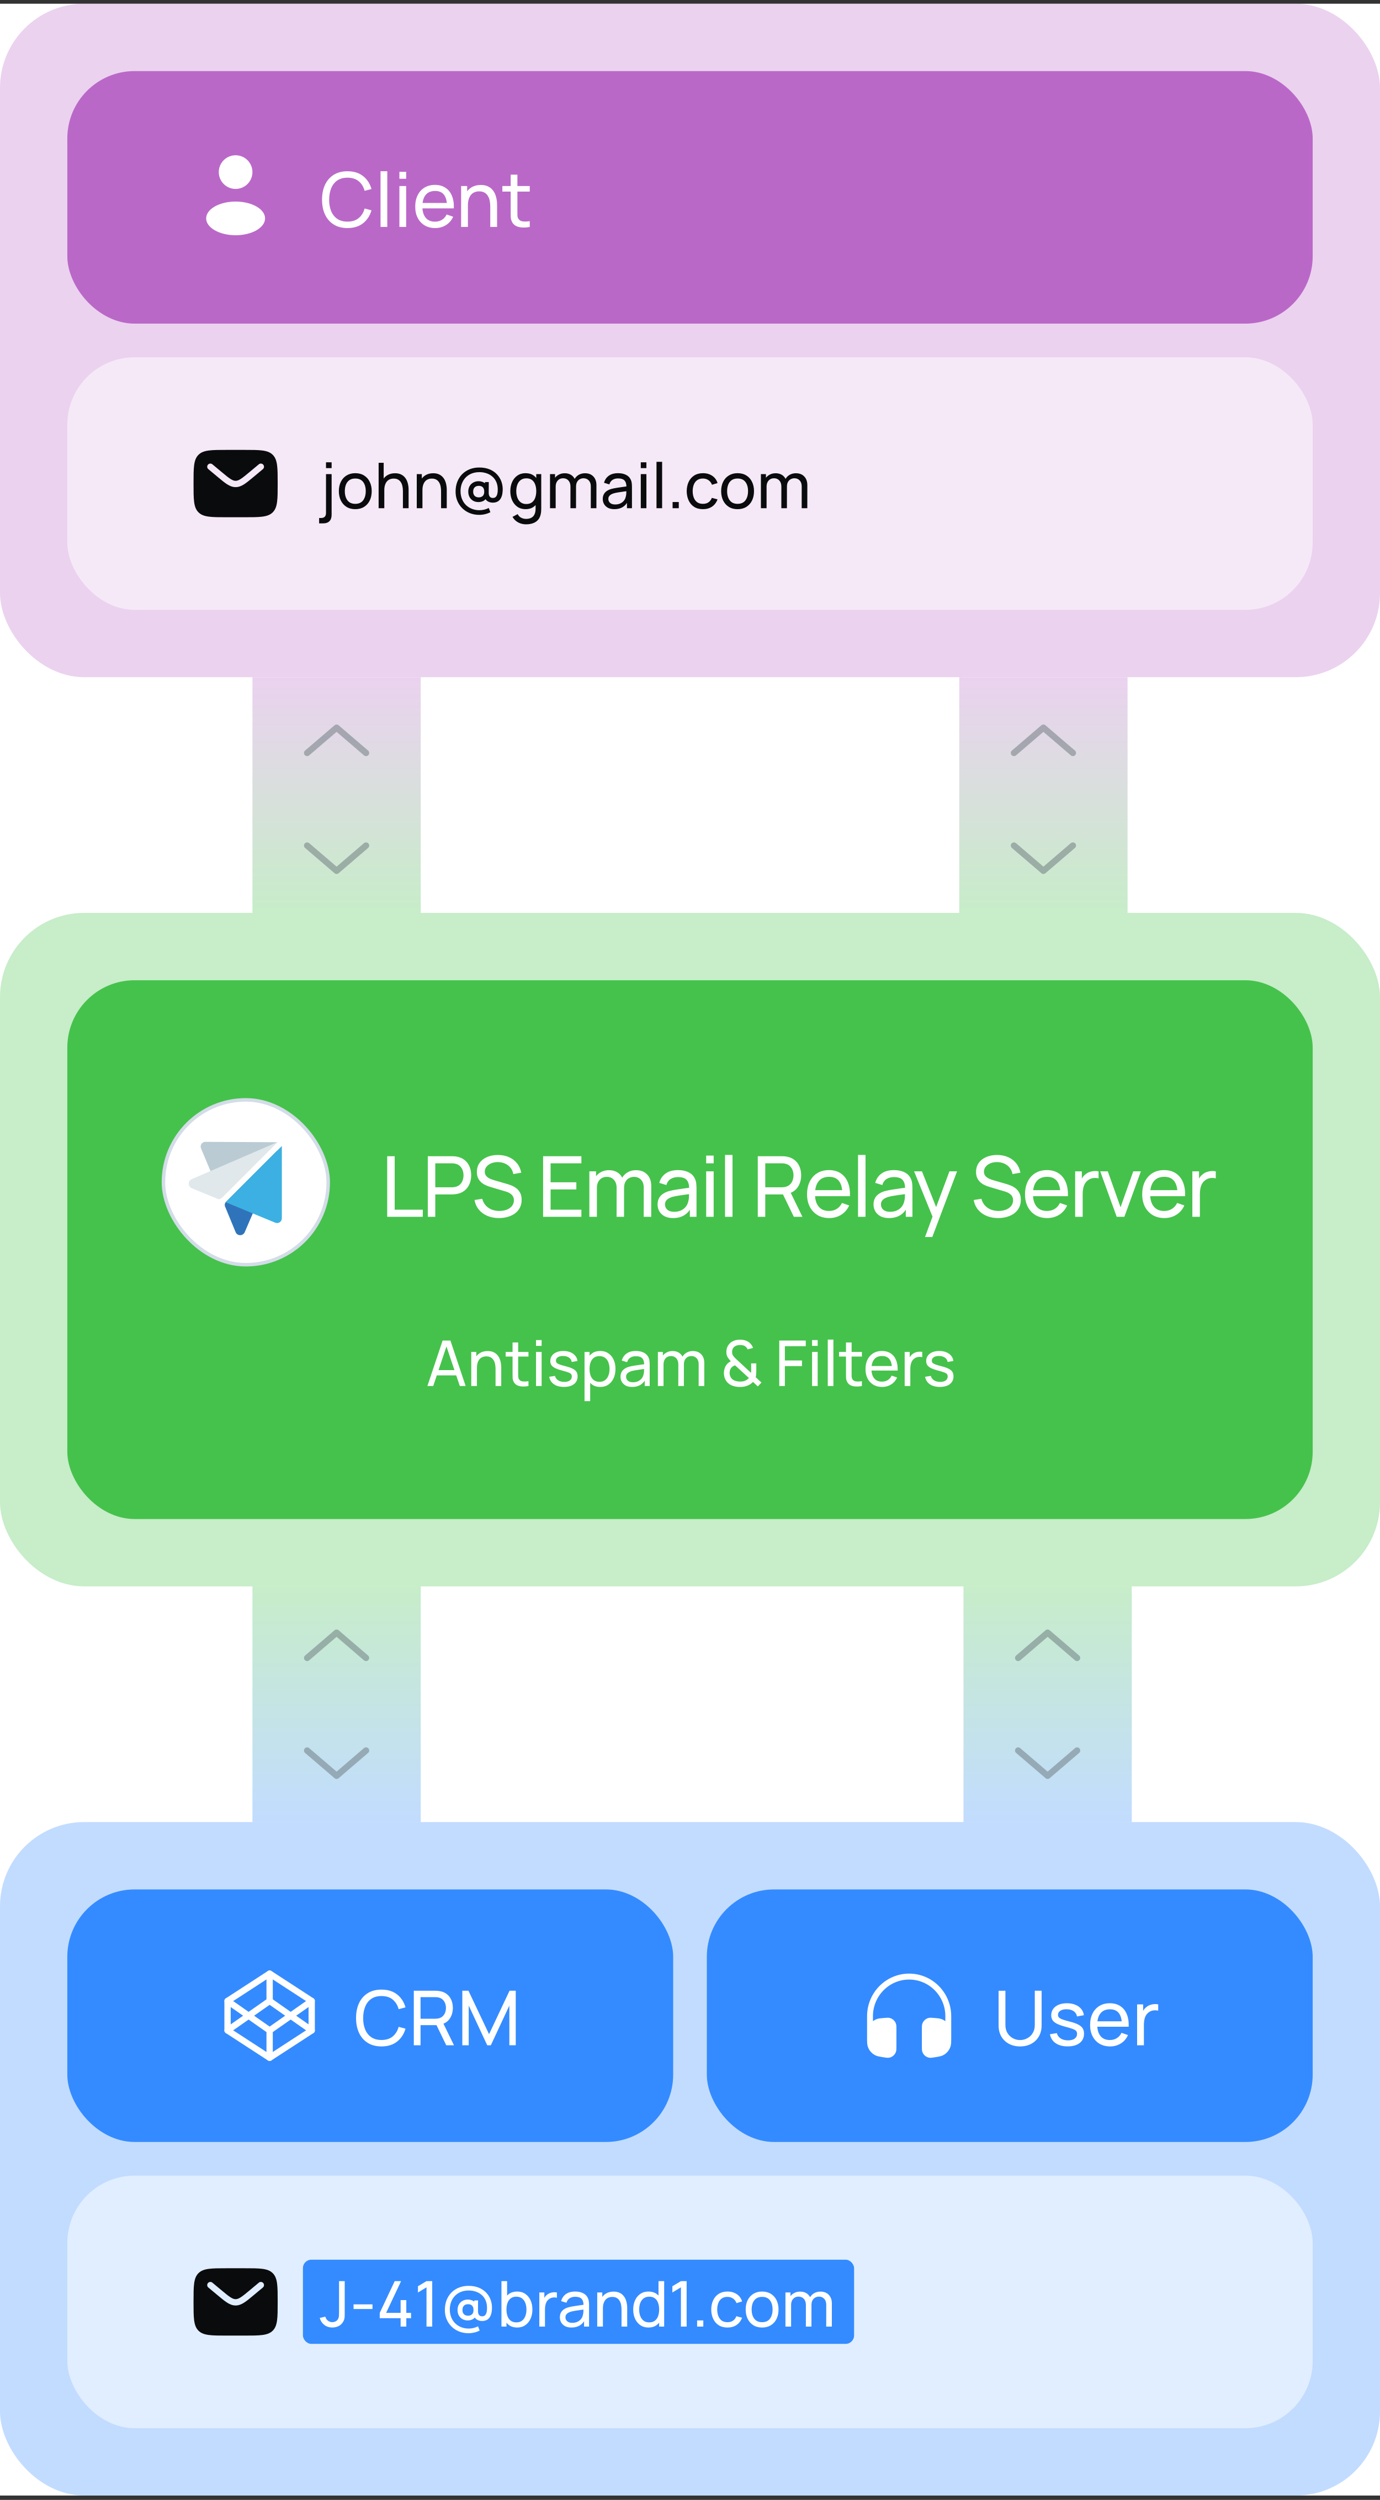 <svg width="280" height="507" viewBox="0 0 280 507" fill="none" xmlns="http://www.w3.org/2000/svg">
<rect x="0" y="0" width="280" height="507" fill="#333333" stroke="none"/>
<g clip-path="url(#clip0_2997_52944)">
<rect width="280" height="505.366" transform="translate(0 0.756)" fill="white"/>
<rect y="0.756" width="280" height="136.585" rx="17.073" fill="#BA68C8" fill-opacity="0.3"/>
<rect x="13.659" y="14.415" width="252.683" height="51.219" rx="13.659" fill="#BA68C8"/>
<ellipse cx="47.805" cy="34.903" rx="3.415" ry="3.415" fill="white"/>
<ellipse cx="47.805" cy="44.293" rx="5.976" ry="3.415" fill="white"/>
<path d="M70.502 46.255C69.401 46.255 68.466 46.012 67.698 45.525C66.93 45.038 66.343 44.362 65.939 43.497C65.539 42.631 65.339 41.63 65.339 40.493C65.339 39.356 65.539 38.354 65.939 37.489C66.343 36.623 66.93 35.947 67.698 35.46C68.466 34.974 69.401 34.73 70.502 34.73C71.783 34.73 72.835 35.056 73.66 35.706C74.49 36.357 75.061 37.233 75.373 38.334L73.983 38.703C73.757 37.878 73.355 37.227 72.776 36.751C72.198 36.275 71.44 36.037 70.502 36.037C69.678 36.037 68.991 36.224 68.443 36.597C67.895 36.971 67.483 37.494 67.206 38.165C66.93 38.831 66.789 39.607 66.784 40.493C66.779 41.374 66.914 42.15 67.191 42.821C67.468 43.486 67.882 44.009 68.436 44.388C68.989 44.762 69.678 44.949 70.502 44.949C71.44 44.949 72.198 44.711 72.776 44.234C73.355 43.753 73.757 43.102 73.983 42.283L75.373 42.652C75.061 43.748 74.49 44.624 73.66 45.279C72.835 45.93 71.783 46.255 70.502 46.255ZM77.212 46.024V34.73H78.579V46.024H77.212ZM81.038 36.259V34.846H82.406V36.259H81.038ZM81.038 46.024V37.727H82.406V46.024H81.038ZM88.307 46.255C87.492 46.255 86.78 46.076 86.171 45.717C85.567 45.353 85.095 44.849 84.757 44.204C84.419 43.553 84.25 42.795 84.25 41.929C84.25 41.023 84.417 40.239 84.75 39.578C85.082 38.913 85.546 38.4 86.14 38.042C86.74 37.678 87.441 37.496 88.245 37.496C89.08 37.496 89.79 37.688 90.374 38.073C90.963 38.457 91.403 39.005 91.695 39.717C91.992 40.429 92.12 41.276 92.079 42.26H90.696V41.768C90.681 40.749 90.473 39.988 90.074 39.486C89.674 38.979 89.08 38.726 88.291 38.726C87.446 38.726 86.803 38.997 86.363 39.54C85.922 40.083 85.702 40.861 85.702 41.876C85.702 42.854 85.922 43.612 86.363 44.15C86.803 44.688 87.431 44.956 88.245 44.956C88.793 44.956 89.27 44.831 89.674 44.58C90.079 44.329 90.397 43.968 90.627 43.497L91.941 43.95C91.618 44.682 91.132 45.251 90.481 45.656C89.836 46.055 89.111 46.255 88.307 46.255ZM85.241 42.26V41.161H91.372V42.26H85.241ZM99.473 46.024V41.868C99.473 41.474 99.437 41.094 99.365 40.731C99.299 40.367 99.178 40.042 99.004 39.755C98.835 39.463 98.605 39.233 98.313 39.064C98.026 38.895 97.662 38.81 97.222 38.81C96.878 38.81 96.566 38.869 96.284 38.987C96.008 39.099 95.769 39.274 95.57 39.509C95.37 39.745 95.214 40.042 95.101 40.401C94.994 40.754 94.94 41.171 94.94 41.653L94.041 41.376C94.041 40.572 94.184 39.883 94.471 39.309C94.763 38.731 95.17 38.288 95.693 37.98C96.22 37.668 96.84 37.512 97.552 37.512C98.09 37.512 98.548 37.596 98.927 37.765C99.306 37.934 99.621 38.16 99.872 38.441C100.123 38.718 100.32 39.03 100.464 39.379C100.607 39.722 100.707 40.073 100.763 40.431C100.825 40.785 100.856 41.12 100.856 41.438V46.024H99.473ZM93.557 46.024V37.727H94.786V39.947H94.94V46.024H93.557ZM107.486 46.024C106.994 46.122 106.508 46.16 106.026 46.14C105.55 46.124 105.125 46.029 104.751 45.855C104.377 45.676 104.093 45.4 103.898 45.026C103.734 44.698 103.644 44.367 103.629 44.035C103.619 43.697 103.614 43.315 103.614 42.89V35.422H104.981V42.828C104.981 43.166 104.984 43.456 104.989 43.697C104.999 43.937 105.053 44.145 105.15 44.319C105.335 44.647 105.627 44.839 106.026 44.895C106.431 44.951 106.917 44.936 107.486 44.849V46.024ZM101.931 38.856V37.727H107.486V38.856H101.931Z" fill="white"/>
<rect x="13.659" y="72.463" width="252.683" height="51.219" rx="13.659" fill="white" fill-opacity="0.5"/>
<path fill-rule="evenodd" clip-rule="evenodd" d="M40.268 92.244C39.268 93.244 39.268 94.854 39.268 98.073C39.268 101.292 39.268 102.902 40.268 103.902C41.268 104.902 42.878 104.902 46.097 104.902H49.512C52.731 104.902 54.341 104.902 55.341 103.902C56.341 102.902 56.341 101.292 56.341 98.073C56.341 94.854 56.341 93.244 55.341 92.244C54.341 91.244 52.731 91.244 49.512 91.244H46.097C42.878 91.244 41.268 91.244 40.268 92.244ZM53.419 94.248C53.645 94.52 53.608 94.924 53.337 95.15L51.461 96.713C50.705 97.343 50.092 97.854 49.55 98.202C48.986 98.565 48.437 98.794 47.805 98.794C47.172 98.794 46.623 98.565 46.059 98.202C45.518 97.854 44.904 97.343 44.148 96.713L42.273 95.15C42.001 94.924 41.965 94.52 42.191 94.248C42.417 93.977 42.821 93.94 43.093 94.166L44.935 95.702C45.732 96.366 46.285 96.825 46.752 97.126C47.204 97.416 47.51 97.514 47.805 97.514C48.099 97.514 48.406 97.416 48.858 97.126C49.324 96.825 49.877 96.366 50.674 95.702L52.517 94.166C52.788 93.94 53.192 93.977 53.419 94.248Z" fill="#0A0B0C"/>
<path d="M64.75 106.146V105.058H65.121C65.454 105.058 65.708 104.975 65.883 104.808C66.058 104.642 66.146 104.377 66.146 104.014V96.159H67.285V104.405C67.285 104.973 67.138 105.404 66.844 105.698C66.553 105.997 66.122 106.146 65.55 106.146H64.75ZM66.146 94.936V93.758H67.285V94.936H66.146ZM72.083 103.265C71.396 103.265 70.803 103.11 70.303 102.798C69.808 102.486 69.426 102.055 69.157 101.505C68.888 100.954 68.754 100.322 68.754 99.609C68.754 98.884 68.891 98.248 69.164 97.702C69.437 97.155 69.823 96.731 70.323 96.427C70.822 96.12 71.409 95.966 72.083 95.966C72.775 95.966 73.37 96.122 73.87 96.434C74.369 96.741 74.751 97.17 75.016 97.721C75.284 98.267 75.419 98.897 75.419 99.609C75.419 100.331 75.284 100.967 75.016 101.517C74.747 102.064 74.362 102.493 73.863 102.804C73.364 103.112 72.77 103.265 72.083 103.265ZM72.083 102.183C72.8 102.183 73.334 101.944 73.684 101.466C74.034 100.988 74.209 100.369 74.209 99.609C74.209 98.828 74.032 98.207 73.677 97.746C73.323 97.281 72.792 97.049 72.083 97.049C71.601 97.049 71.204 97.157 70.892 97.375C70.581 97.593 70.348 97.894 70.195 98.278C70.041 98.662 69.964 99.106 69.964 99.609C69.964 100.386 70.143 101.01 70.502 101.479C70.86 101.949 71.387 102.183 72.083 102.183ZM81.752 103.073V99.609C81.752 99.281 81.722 98.965 81.662 98.662C81.607 98.359 81.507 98.088 81.361 97.849C81.221 97.606 81.028 97.413 80.785 97.273C80.546 97.132 80.243 97.061 79.876 97.061C79.59 97.061 79.33 97.11 79.095 97.209C78.865 97.302 78.666 97.448 78.499 97.644C78.333 97.84 78.203 98.088 78.109 98.387C78.019 98.681 77.975 99.029 77.975 99.43L77.225 99.2C77.225 98.53 77.345 97.956 77.584 97.478C77.827 96.995 78.167 96.626 78.602 96.37C79.042 96.109 79.558 95.979 80.151 95.979C80.6 95.979 80.981 96.05 81.297 96.191C81.613 96.332 81.876 96.519 82.085 96.754C82.294 96.984 82.458 97.245 82.578 97.535C82.697 97.821 82.781 98.114 82.828 98.412C82.879 98.707 82.904 98.986 82.904 99.251V103.073H81.752ZM76.822 103.073V93.854H77.847V98.944H77.975V103.073H76.822ZM89.492 103.073V99.609C89.492 99.281 89.463 98.965 89.403 98.662C89.347 98.359 89.247 98.088 89.102 97.849C88.961 97.606 88.769 97.413 88.526 97.273C88.287 97.132 87.984 97.061 87.617 97.061C87.331 97.061 87.07 97.11 86.835 97.209C86.605 97.302 86.406 97.448 86.24 97.644C86.073 97.84 85.943 98.088 85.849 98.387C85.76 98.681 85.715 99.029 85.715 99.43L84.966 99.2C84.966 98.53 85.085 97.956 85.324 97.478C85.568 96.995 85.907 96.626 86.342 96.37C86.782 96.109 87.299 95.979 87.892 95.979C88.34 95.979 88.722 96.05 89.038 96.191C89.354 96.332 89.616 96.519 89.825 96.754C90.034 96.984 90.199 97.245 90.318 97.535C90.438 97.821 90.521 98.114 90.568 98.412C90.619 98.707 90.645 98.986 90.645 99.251V103.073H89.492ZM84.562 103.073V96.159H85.587V98.009H85.715V103.073H84.562ZM97.227 104.418C96.539 104.418 95.903 104.3 95.319 104.066C94.738 103.831 94.232 103.502 93.801 103.08C93.37 102.657 93.035 102.16 92.796 101.588C92.557 101.016 92.437 100.395 92.437 99.725C92.437 98.965 92.557 98.284 92.796 97.682C93.039 97.076 93.376 96.56 93.808 96.133C94.243 95.706 94.751 95.38 95.331 95.153C95.916 94.927 96.55 94.814 97.233 94.814C98.044 94.814 98.752 94.942 99.359 95.198C99.965 95.45 100.466 95.796 100.863 96.235C101.264 96.671 101.559 97.164 101.747 97.714C101.939 98.265 102.022 98.839 101.996 99.437C101.966 100.252 101.785 100.873 101.452 101.3C101.119 101.727 100.63 101.94 99.986 101.94C99.61 101.94 99.273 101.853 98.974 101.678C98.675 101.503 98.473 101.251 98.366 100.922L98.705 100.948C98.543 101.263 98.313 101.49 98.014 101.626C97.715 101.759 97.406 101.825 97.086 101.825C96.676 101.825 96.315 101.737 96.004 101.562C95.696 101.383 95.453 101.135 95.274 100.82C95.099 100.499 95.011 100.13 95.011 99.712C95.011 99.277 95.103 98.901 95.287 98.585C95.47 98.269 95.72 98.026 96.036 97.855C96.352 97.68 96.708 97.593 97.105 97.593C97.382 97.593 97.67 97.65 97.969 97.766C98.268 97.881 98.498 98.056 98.661 98.291L98.404 98.598V97.772H99.173L99.16 99.962C99.16 100.282 99.228 100.534 99.365 100.717C99.506 100.901 99.723 100.992 100.018 100.992C100.244 100.992 100.426 100.928 100.562 100.8C100.703 100.672 100.808 100.497 100.876 100.275C100.944 100.049 100.983 99.787 100.991 99.488C101.012 98.831 100.923 98.267 100.722 97.798C100.522 97.328 100.242 96.942 99.883 96.639C99.529 96.336 99.128 96.114 98.68 95.973C98.236 95.828 97.775 95.755 97.297 95.755C96.678 95.755 96.127 95.856 95.645 96.056C95.167 96.257 94.761 96.538 94.429 96.901C94.1 97.26 93.85 97.678 93.68 98.156C93.513 98.634 93.434 99.151 93.443 99.706C93.455 100.265 93.558 100.777 93.75 101.242C93.942 101.703 94.209 102.1 94.55 102.433C94.896 102.766 95.299 103.022 95.76 103.201C96.225 103.385 96.731 103.477 97.278 103.477C97.611 103.477 97.941 103.436 98.27 103.355C98.603 103.274 98.902 103.163 99.166 103.022L99.499 103.88C99.149 104.059 98.782 104.194 98.398 104.283C98.014 104.373 97.623 104.418 97.227 104.418ZM97.15 100.871C97.47 100.871 97.732 100.779 97.937 100.595C98.146 100.412 98.251 100.115 98.251 99.706C98.251 99.317 98.155 99.025 97.963 98.828C97.771 98.632 97.508 98.534 97.175 98.534C96.791 98.534 96.499 98.638 96.298 98.848C96.102 99.052 96.004 99.338 96.004 99.706C96.004 100.077 96.106 100.365 96.311 100.57C96.516 100.77 96.795 100.871 97.15 100.871ZM106.724 106.338C106.361 106.338 106.007 106.283 105.661 106.172C105.316 106.061 104.998 105.892 104.707 105.666C104.421 105.444 104.182 105.163 103.99 104.821L105.034 104.27C105.205 104.608 105.446 104.853 105.757 105.007C106.073 105.16 106.398 105.237 106.731 105.237C107.17 105.237 107.535 105.156 107.825 104.994C108.116 104.836 108.329 104.599 108.466 104.283C108.606 103.967 108.675 103.575 108.671 103.105V101.217H108.805V96.159H109.817V103.118C109.817 103.306 109.81 103.487 109.797 103.662C109.789 103.837 109.767 104.01 109.733 104.181C109.644 104.672 109.467 105.075 109.202 105.391C108.937 105.711 108.596 105.948 108.178 106.102C107.759 106.26 107.275 106.338 106.724 106.338ZM106.641 103.265C105.996 103.265 105.444 103.105 104.983 102.785C104.522 102.461 104.165 102.023 103.914 101.473C103.666 100.922 103.542 100.301 103.542 99.609C103.542 98.918 103.666 98.297 103.914 97.746C104.165 97.196 104.522 96.763 104.983 96.447C105.444 96.127 105.994 95.966 106.635 95.966C107.288 95.966 107.836 96.124 108.28 96.44C108.724 96.756 109.059 97.189 109.285 97.74C109.516 98.291 109.631 98.914 109.631 99.609C109.631 100.297 109.516 100.918 109.285 101.473C109.059 102.023 108.724 102.461 108.28 102.785C107.836 103.105 107.29 103.265 106.641 103.265ZM106.782 102.222C107.247 102.222 107.629 102.111 107.928 101.889C108.227 101.663 108.446 101.353 108.587 100.96C108.732 100.563 108.805 100.113 108.805 99.609C108.805 99.097 108.732 98.647 108.587 98.259C108.446 97.866 108.229 97.561 107.934 97.343C107.64 97.121 107.266 97.01 106.814 97.01C106.344 97.01 105.956 97.125 105.649 97.356C105.346 97.586 105.119 97.898 104.97 98.291C104.825 98.683 104.752 99.123 104.752 99.609C104.752 100.1 104.827 100.544 104.976 100.941C105.126 101.334 105.35 101.645 105.649 101.876C105.952 102.106 106.329 102.222 106.782 102.222ZM119.87 103.073L119.876 98.649C119.876 98.133 119.737 97.729 119.46 97.439C119.187 97.145 118.83 96.997 118.391 96.997C118.135 96.997 117.891 97.057 117.661 97.177C117.43 97.292 117.243 97.475 117.098 97.727C116.952 97.975 116.88 98.293 116.88 98.681L116.278 98.438C116.269 97.947 116.37 97.518 116.579 97.151C116.792 96.78 117.083 96.492 117.45 96.287C117.817 96.082 118.231 95.979 118.692 95.979C119.413 95.979 119.981 96.199 120.395 96.639C120.809 97.074 121.016 97.661 121.016 98.4L121.009 103.073H119.87ZM111.598 103.073V96.159H112.616V98.009H112.744V103.073H111.598ZM115.74 103.073L115.747 98.694C115.747 98.165 115.61 97.751 115.337 97.452C115.064 97.149 114.701 96.997 114.248 96.997C113.8 96.997 113.437 97.151 113.16 97.458C112.883 97.766 112.744 98.173 112.744 98.681L112.142 98.323C112.142 97.874 112.249 97.473 112.462 97.119C112.676 96.765 112.966 96.487 113.333 96.287C113.7 96.082 114.116 95.979 114.581 95.979C115.047 95.979 115.452 96.078 115.798 96.274C116.144 96.47 116.41 96.752 116.598 97.119C116.786 97.482 116.88 97.915 116.88 98.419L116.873 103.073H115.74ZM124.649 103.265C124.133 103.265 123.699 103.171 123.349 102.984C123.004 102.792 122.741 102.54 122.562 102.228C122.387 101.917 122.299 101.575 122.299 101.204C122.299 100.841 122.368 100.527 122.504 100.263C122.645 99.994 122.841 99.772 123.093 99.597C123.345 99.417 123.646 99.277 123.996 99.174C124.325 99.085 124.692 99.008 125.097 98.944C125.507 98.875 125.921 98.814 126.339 98.758C126.758 98.703 127.148 98.649 127.511 98.598L127.101 98.835C127.114 98.22 126.99 97.766 126.73 97.471C126.474 97.177 126.03 97.029 125.398 97.029C124.98 97.029 124.613 97.125 124.297 97.317C123.985 97.505 123.765 97.813 123.637 98.239L122.555 97.913C122.722 97.307 123.044 96.831 123.522 96.485C124 96.139 124.63 95.966 125.411 95.966C126.038 95.966 126.576 96.08 127.024 96.306C127.477 96.528 127.801 96.865 127.997 97.317C128.096 97.531 128.158 97.763 128.183 98.015C128.209 98.263 128.222 98.523 128.222 98.796V103.073H127.21V101.415L127.447 101.569C127.186 102.128 126.822 102.55 126.352 102.836C125.887 103.122 125.319 103.265 124.649 103.265ZM124.822 102.311C125.232 102.311 125.586 102.239 125.885 102.094C126.188 101.944 126.431 101.75 126.615 101.511C126.798 101.268 126.918 101.003 126.973 100.717C127.037 100.504 127.071 100.267 127.076 100.006C127.084 99.742 127.088 99.539 127.088 99.398L127.485 99.571C127.114 99.622 126.749 99.671 126.39 99.718C126.032 99.765 125.693 99.817 125.372 99.872C125.052 99.923 124.764 99.985 124.508 100.058C124.32 100.117 124.143 100.194 123.977 100.288C123.815 100.382 123.682 100.504 123.58 100.653C123.482 100.798 123.433 100.98 123.433 101.197C123.433 101.385 123.479 101.564 123.573 101.735C123.672 101.906 123.821 102.045 124.022 102.151C124.226 102.258 124.493 102.311 124.822 102.311ZM130.014 94.936V93.758H131.154V94.936H130.014ZM130.014 103.073V96.159H131.154V103.073H130.014ZM133.203 103.073V93.662H134.343V103.073H133.203ZM136.469 103.073V101.818H137.723V103.073H136.469ZM142.628 103.265C141.928 103.265 141.333 103.11 140.842 102.798C140.355 102.482 139.984 102.049 139.728 101.498C139.472 100.948 139.339 100.32 139.331 99.616C139.339 98.895 139.474 98.261 139.734 97.714C139.999 97.164 140.377 96.735 140.867 96.427C141.358 96.12 141.949 95.966 142.641 95.966C143.371 95.966 143.998 96.146 144.523 96.504C145.052 96.863 145.407 97.354 145.586 97.977L144.459 98.316C144.314 97.915 144.077 97.603 143.748 97.382C143.424 97.159 143.051 97.049 142.628 97.049C142.154 97.049 141.764 97.159 141.456 97.382C141.149 97.599 140.921 97.902 140.771 98.291C140.622 98.675 140.545 99.117 140.541 99.616C140.549 100.384 140.727 101.005 141.072 101.479C141.422 101.949 141.941 102.183 142.628 102.183C143.08 102.183 143.456 102.081 143.755 101.876C144.054 101.667 144.28 101.366 144.434 100.973L145.586 101.274C145.347 101.919 144.973 102.412 144.466 102.753C143.958 103.095 143.345 103.265 142.628 103.265ZM149.65 103.265C148.963 103.265 148.37 103.11 147.87 102.798C147.375 102.486 146.993 102.055 146.724 101.505C146.455 100.954 146.321 100.322 146.321 99.609C146.321 98.884 146.458 98.248 146.731 97.702C147.004 97.155 147.39 96.731 147.89 96.427C148.389 96.12 148.976 95.966 149.65 95.966C150.342 95.966 150.937 96.122 151.437 96.434C151.936 96.741 152.318 97.17 152.583 97.721C152.851 98.267 152.986 98.897 152.986 99.609C152.986 100.331 152.851 100.967 152.583 101.517C152.314 102.064 151.929 102.493 151.43 102.804C150.931 103.112 150.337 103.265 149.65 103.265ZM149.65 102.183C150.367 102.183 150.901 101.944 151.251 101.466C151.601 100.988 151.776 100.369 151.776 99.609C151.776 98.828 151.599 98.207 151.244 97.746C150.89 97.281 150.359 97.049 149.65 97.049C149.168 97.049 148.771 97.157 148.459 97.375C148.148 97.593 147.915 97.894 147.762 98.278C147.608 98.662 147.531 99.106 147.531 99.609C147.531 100.386 147.71 101.01 148.069 101.479C148.427 101.949 148.954 102.183 149.65 102.183ZM162.661 103.073L162.667 98.649C162.667 98.133 162.529 97.729 162.251 97.439C161.978 97.145 161.622 96.997 161.182 96.997C160.926 96.997 160.683 97.057 160.452 97.177C160.222 97.292 160.034 97.475 159.889 97.727C159.744 97.975 159.671 98.293 159.671 98.681L159.069 98.438C159.061 97.947 159.161 97.518 159.37 97.151C159.584 96.78 159.874 96.492 160.241 96.287C160.608 96.082 161.022 95.979 161.483 95.979C162.204 95.979 162.772 96.199 163.186 96.639C163.6 97.074 163.807 97.661 163.807 98.4L163.801 103.073H162.661ZM154.389 103.073V96.159H155.407V98.009H155.535V103.073H154.389ZM158.532 103.073L158.538 98.694C158.538 98.165 158.401 97.751 158.128 97.452C157.855 97.149 157.492 96.997 157.04 96.997C156.592 96.997 156.229 97.151 155.951 97.458C155.674 97.766 155.535 98.173 155.535 98.681L154.933 98.323C154.933 97.874 155.04 97.473 155.253 97.119C155.467 96.765 155.757 96.487 156.124 96.287C156.491 96.082 156.907 95.979 157.373 95.979C157.838 95.979 158.243 96.078 158.589 96.274C158.935 96.47 159.202 96.752 159.389 97.119C159.577 97.482 159.671 97.915 159.671 98.419L159.665 103.073H158.532Z" fill="#0A0B0C"/>
<rect width="47.805" height="34.146" transform="translate(229.634 321.731) rotate(90)" fill="url(#paint0_linear_2997_52944)"/>
<path d="M218.537 336.243L212.561 331.121L206.585 336.243" stroke="#69747A" stroke-opacity="0.5" stroke-width="1.28" stroke-linecap="round" stroke-linejoin="round"/>
<path d="M218.537 355.024L212.561 360.146L206.585 355.024" stroke="#69747A" stroke-opacity="0.5" stroke-width="1.28" stroke-linecap="round" stroke-linejoin="round"/>
<rect width="47.805" height="34.146" transform="translate(85.366 321.731) rotate(90)" fill="url(#paint1_linear_2997_52944)"/>
<path d="M74.268 336.243L68.293 331.121L62.317 336.243" stroke="#69747A" stroke-opacity="0.5" stroke-width="1.28" stroke-linecap="round" stroke-linejoin="round"/>
<path d="M74.268 355.024L68.293 360.146L62.317 355.024" stroke="#69747A" stroke-opacity="0.5" stroke-width="1.28" stroke-linecap="round" stroke-linejoin="round"/>
<rect y="369.535" width="280" height="136.585" rx="17.073" fill="#348BFF" fill-opacity="0.3"/>
<rect x="13.659" y="383.194" width="122.927" height="51.219" rx="13.659" fill="#348BFF"/>
<path d="M54.707 400.267L63.244 405.816V411.791L54.707 417.34L46.17 411.791V405.816L54.707 400.267Z" stroke="white" stroke-width="1.28" stroke-linecap="round" stroke-linejoin="round"/>
<path d="M54.708 417.34V411.792" stroke="white" stroke-width="1.28" stroke-linecap="round" stroke-linejoin="round"/>
<path d="M63.244 405.816L54.707 411.792L46.17 405.816" stroke="white" stroke-width="1.28" stroke-linecap="round" stroke-linejoin="round"/>
<path d="M46.17 411.792L54.707 405.816L63.244 411.792" stroke="white" stroke-width="1.28" stroke-linecap="round" stroke-linejoin="round"/>
<path d="M54.708 400.267V405.816" stroke="white" stroke-width="1.28" stroke-linecap="round" stroke-linejoin="round"/>
<path d="M77.405 415.034C76.303 415.034 75.369 414.791 74.6 414.304C73.832 413.818 73.246 413.142 72.841 412.276C72.442 411.41 72.242 410.409 72.242 409.272C72.242 408.135 72.442 407.134 72.841 406.268C73.246 405.402 73.832 404.726 74.6 404.24C75.369 403.753 76.303 403.51 77.405 403.51C78.685 403.51 79.738 403.835 80.562 404.486C81.392 405.136 81.963 406.012 82.276 407.113L80.885 407.482C80.66 406.657 80.258 406.007 79.679 405.53C79.1 405.054 78.342 404.816 77.405 404.816C76.58 404.816 75.894 405.003 75.346 405.377C74.798 405.751 74.385 406.273 74.109 406.944C73.832 407.61 73.691 408.386 73.686 409.272C73.681 410.153 73.817 410.929 74.093 411.6C74.37 412.266 74.785 412.788 75.338 413.167C75.891 413.541 76.58 413.728 77.405 413.728C78.342 413.728 79.1 413.49 79.679 413.014C80.258 412.532 80.66 411.882 80.885 411.062L82.276 411.431C81.963 412.527 81.392 413.403 80.562 414.058C79.738 414.709 78.685 415.034 77.405 415.034ZM83.961 414.804V403.74H88.332C88.44 403.74 88.568 403.745 88.716 403.756C88.865 403.761 89.008 403.776 89.147 403.802C89.746 403.894 90.248 404.099 90.652 404.416C91.062 404.734 91.37 405.136 91.574 405.623C91.779 406.104 91.882 406.639 91.882 407.228C91.882 408.084 91.659 408.826 91.213 409.456C90.768 410.081 90.115 410.473 89.254 410.632L88.732 410.716H85.328V414.804H83.961ZM90.545 414.804L88.363 410.302L89.715 409.887L92.112 414.804H90.545ZM85.328 409.418H88.286C88.383 409.418 88.493 409.413 88.617 409.403C88.745 409.392 88.865 409.374 88.978 409.349C89.331 409.267 89.618 409.118 89.838 408.903C90.063 408.683 90.227 408.427 90.33 408.135C90.432 407.838 90.483 407.536 90.483 407.228C90.483 406.921 90.432 406.621 90.33 406.329C90.227 406.032 90.063 405.774 89.838 405.553C89.618 405.333 89.331 405.185 88.978 405.108C88.865 405.077 88.745 405.059 88.617 405.054C88.493 405.044 88.383 405.039 88.286 405.039H85.328V409.418ZM93.804 414.804V403.74H95.049L99.228 412.553L103.385 403.74H104.645V414.796H103.347V406.744L99.59 414.804H98.86L95.103 406.744V414.804H93.804Z" fill="white"/>
<rect x="143.415" y="383.194" width="122.927" height="51.219" rx="13.659" fill="#348BFF"/>
<path d="M175.928 408.91C175.928 404.136 179.75 400.267 184.464 400.267C189.179 400.267 193.001 404.136 193.001 408.91L193.001 413.386C193.001 414.083 193.001 414.561 192.879 414.981C192.639 415.802 192.066 416.481 191.302 416.849C190.912 417.037 190.445 417.112 189.765 417.22L189.654 417.238C189.412 417.276 189.205 417.309 189.033 417.327C188.855 417.344 188.673 417.35 188.487 417.313C187.874 417.19 187.369 416.753 187.154 416.16C187.089 415.979 187.066 415.797 187.055 415.615C187.045 415.441 187.045 415.229 187.045 414.981L187.045 411.419C187.045 411.056 187.044 410.744 187.127 410.476C187.317 409.864 187.814 409.399 188.432 409.255C188.702 409.193 189.01 409.218 189.367 409.247L189.447 409.253L189.541 409.261C190.21 409.314 190.667 409.35 191.056 409.496C191.329 409.598 191.582 409.739 191.81 409.911V408.91C191.81 404.802 188.521 401.473 184.464 401.473C180.408 401.473 177.119 404.802 177.119 408.91V409.911C177.346 409.739 177.6 409.598 177.873 409.496C178.261 409.35 178.719 409.314 179.388 409.261L179.482 409.253L179.561 409.247C179.919 409.218 180.227 409.193 180.497 409.255C181.115 409.399 181.611 409.864 181.801 410.476C181.884 410.744 181.884 411.056 181.884 411.419L181.883 414.981C181.883 415.229 181.883 415.441 181.873 415.615C181.863 415.797 181.84 415.979 181.774 416.16C181.56 416.753 181.055 417.19 180.442 417.313C180.256 417.35 180.074 417.344 179.895 417.327C179.724 417.309 179.517 417.276 179.275 417.238L179.164 417.22C178.484 417.112 178.017 417.037 177.626 416.849C176.863 416.481 176.29 415.802 176.05 414.981C175.949 414.635 175.931 414.249 175.928 413.733L175.928 413.567V408.91Z" fill="white"/>
<path d="M206.977 415.034C206.121 415.034 205.366 414.857 204.71 414.504C204.055 414.151 203.54 413.656 203.166 413.021C202.797 412.381 202.613 411.631 202.613 410.77V403.748L203.996 403.74V410.655C203.996 411.177 204.083 411.633 204.257 412.022C204.436 412.407 204.672 412.727 204.964 412.983C205.256 413.239 205.576 413.431 205.924 413.559C206.277 413.682 206.628 413.743 206.977 413.743C207.33 413.743 207.683 413.679 208.037 413.551C208.39 413.423 208.71 413.234 208.997 412.983C209.289 412.727 209.522 412.404 209.696 412.015C209.871 411.626 209.958 411.172 209.958 410.655V403.74H211.341V410.77C211.341 411.626 211.154 412.373 210.78 413.014C210.411 413.654 209.899 414.151 209.243 414.504C208.587 414.857 207.832 415.034 206.977 415.034ZM216.626 415.027C215.638 415.027 214.826 414.811 214.191 414.381C213.561 413.946 213.174 413.339 213.031 412.56L214.429 412.337C214.542 412.788 214.801 413.147 215.205 413.413C215.61 413.674 216.112 413.805 216.711 413.805C217.28 413.805 217.725 413.687 218.048 413.452C218.371 413.216 218.532 412.896 218.532 412.491C218.532 412.256 218.478 412.066 218.371 411.923C218.263 411.774 218.04 411.636 217.702 411.508C217.369 411.38 216.865 411.226 216.189 411.047C215.456 410.852 214.88 410.65 214.46 410.44C214.04 410.23 213.74 409.987 213.561 409.71C213.382 409.433 213.292 409.098 213.292 408.703C213.292 408.217 213.425 407.792 213.692 407.428C213.958 407.059 214.329 406.775 214.806 406.575C215.287 406.376 215.845 406.276 216.481 406.276C217.111 406.276 217.674 406.376 218.171 406.575C218.668 406.775 219.067 407.059 219.369 407.428C219.677 407.792 219.858 408.217 219.915 408.703L218.516 408.957C218.45 408.511 218.235 408.161 217.871 407.904C217.513 407.648 217.049 407.513 216.481 407.497C215.943 407.477 215.505 407.572 215.167 407.782C214.834 407.992 214.667 408.276 214.667 408.634C214.667 408.834 214.729 409.006 214.852 409.149C214.98 409.292 215.213 409.428 215.551 409.556C215.894 409.684 216.391 409.83 217.041 409.994C217.774 410.179 218.35 410.381 218.77 410.601C219.195 410.816 219.497 411.072 219.677 411.369C219.856 411.661 219.946 412.022 219.946 412.453C219.946 413.252 219.651 413.882 219.062 414.343C218.473 414.799 217.661 415.027 216.626 415.027ZM225.236 415.034C224.421 415.034 223.709 414.855 223.1 414.496C222.495 414.133 222.024 413.628 221.686 412.983C221.348 412.332 221.179 411.574 221.179 410.709C221.179 409.802 221.345 409.018 221.678 408.358C222.011 407.692 222.475 407.18 223.069 406.821C223.668 406.457 224.37 406.276 225.174 406.276C226.009 406.276 226.718 406.468 227.302 406.852C227.891 407.236 228.332 407.784 228.624 408.496C228.921 409.208 229.049 410.056 229.008 411.039H227.625V410.547C227.61 409.528 227.402 408.767 227.003 408.266C226.603 407.758 226.009 407.505 225.22 407.505C224.375 407.505 223.732 407.776 223.292 408.319C222.851 408.862 222.631 409.641 222.631 410.655C222.631 411.633 222.851 412.391 223.292 412.929C223.732 413.467 224.36 413.736 225.174 413.736C225.722 413.736 226.199 413.61 226.603 413.359C227.008 413.108 227.325 412.747 227.556 412.276L228.87 412.729C228.547 413.462 228.06 414.03 227.41 414.435C226.764 414.834 226.04 415.034 225.236 415.034ZM222.17 411.039V409.94H228.301V411.039H222.17ZM230.718 414.804V406.506H231.94V408.511L231.74 408.25C231.838 407.994 231.963 407.758 232.117 407.543C232.275 407.328 232.452 407.152 232.647 407.013C232.862 406.839 233.105 406.706 233.377 406.614C233.648 406.522 233.925 406.468 234.206 406.452C234.488 406.432 234.752 406.45 234.998 406.506V407.789C234.711 407.712 234.396 407.692 234.053 407.728C233.71 407.764 233.392 407.889 233.1 408.104C232.834 408.294 232.626 408.524 232.478 408.796C232.334 409.067 232.235 409.362 232.178 409.679C232.122 409.992 232.094 410.312 232.094 410.64V414.804H230.718Z" fill="white"/>
<rect x="13.659" y="441.243" width="252.683" height="51.219" rx="13.659" fill="white" fill-opacity="0.5"/>
<rect x="61.463" y="458.288" width="111.829" height="17.073" rx="1.707" fill="#348BFF"/>
<path fill-rule="evenodd" clip-rule="evenodd" d="M40.268 461.023C39.268 462.023 39.268 463.633 39.268 466.852C39.268 470.072 39.268 471.681 40.268 472.681C41.268 473.681 42.878 473.681 46.097 473.681H49.512C52.731 473.681 54.341 473.681 55.341 472.681C56.341 471.681 56.341 470.072 56.341 466.852C56.341 463.633 56.341 462.023 55.341 461.023C54.341 460.023 52.731 460.023 49.512 460.023H46.097C42.878 460.023 41.268 460.023 40.268 461.023ZM53.419 463.028C53.645 463.299 53.608 463.703 53.337 463.929L51.461 465.492C50.705 466.123 50.092 466.634 49.55 466.982C48.986 467.344 48.437 467.573 47.805 467.573C47.172 467.573 46.623 467.344 46.059 466.982C45.518 466.634 44.904 466.123 44.148 465.492L42.273 463.929C42.001 463.703 41.965 463.299 42.191 463.028C42.417 462.756 42.821 462.719 43.093 462.946L44.935 464.482C45.732 465.145 46.285 465.605 46.752 465.905C47.204 466.195 47.51 466.293 47.805 466.293C48.099 466.293 48.406 466.195 48.858 465.905C49.324 465.605 49.877 465.145 50.674 464.482L52.517 462.946C52.788 462.719 53.192 462.756 53.419 463.028Z" fill="#0A0B0C"/>
<path d="M67.439 472.038C66.794 472.038 66.248 471.863 65.8 471.513C65.352 471.163 65.044 470.694 64.878 470.105L66.011 469.836C66.079 470.147 66.244 470.412 66.504 470.63C66.769 470.847 67.072 470.956 67.413 470.956C67.635 470.956 67.862 470.903 68.092 470.796C68.322 470.685 68.5 470.506 68.623 470.258C68.709 470.088 68.758 469.9 68.771 469.695C68.783 469.486 68.79 469.24 68.79 468.959V462.633H69.942V468.959C69.942 469.223 69.94 469.46 69.936 469.669C69.936 469.878 69.915 470.079 69.872 470.271C69.833 470.459 69.757 470.651 69.641 470.847C69.411 471.253 69.101 471.554 68.713 471.75C68.329 471.942 67.904 472.038 67.439 472.038ZM71.736 468.286V467.345H75.578V468.286H71.736ZM81.286 471.853V470.156H77.048V469.074L80.089 462.633H81.382L78.341 469.074H81.286V466.481H82.438V469.074H83.399V470.156H82.438V471.853H81.286ZM86.539 471.853V463.894L84.803 464.944V463.67L86.539 462.633H87.697V471.853H86.539ZM95.051 473.197C94.363 473.197 93.728 473.08 93.143 472.845C92.562 472.61 92.056 472.282 91.625 471.859C91.194 471.436 90.859 470.939 90.62 470.367C90.381 469.795 90.262 469.174 90.262 468.504C90.262 467.744 90.381 467.064 90.62 466.462C90.863 465.856 91.201 465.339 91.632 464.912C92.067 464.485 92.575 464.159 93.156 463.933C93.74 463.707 94.374 463.593 95.057 463.593C95.868 463.593 96.576 463.721 97.183 463.978C97.789 464.229 98.29 464.575 98.687 465.015C99.088 465.45 99.383 465.943 99.571 466.494C99.763 467.044 99.846 467.618 99.82 468.216C99.791 469.031 99.609 469.652 99.276 470.079C98.943 470.506 98.455 470.719 97.81 470.719C97.434 470.719 97.097 470.632 96.799 470.457C96.5 470.282 96.297 470.03 96.19 469.701L96.53 469.727C96.367 470.043 96.137 470.269 95.838 470.406C95.539 470.538 95.23 470.604 94.91 470.604C94.5 470.604 94.139 470.517 93.828 470.342C93.52 470.162 93.277 469.915 93.098 469.599C92.923 469.279 92.835 468.91 92.835 468.491C92.835 468.056 92.927 467.68 93.111 467.364C93.294 467.049 93.544 466.805 93.86 466.635C94.176 466.46 94.532 466.372 94.929 466.372C95.206 466.372 95.495 466.43 95.793 466.545C96.092 466.66 96.323 466.835 96.485 467.07L96.229 467.377V466.551H96.997L96.984 468.741C96.984 469.061 97.052 469.313 97.189 469.496C97.33 469.68 97.548 469.772 97.842 469.772C98.068 469.772 98.25 469.708 98.386 469.58C98.527 469.452 98.632 469.277 98.7 469.055C98.768 468.828 98.807 468.566 98.815 468.267C98.837 467.61 98.747 467.046 98.546 466.577C98.346 466.107 98.066 465.721 97.708 465.418C97.353 465.115 96.952 464.893 96.504 464.752C96.06 464.607 95.599 464.535 95.121 464.535C94.502 464.535 93.951 464.635 93.469 464.835C92.991 465.036 92.586 465.318 92.253 465.681C91.924 466.039 91.674 466.457 91.504 466.935C91.337 467.414 91.258 467.93 91.267 468.485C91.28 469.044 91.382 469.556 91.574 470.021C91.766 470.482 92.033 470.879 92.374 471.212C92.72 471.545 93.124 471.801 93.585 471.981C94.05 472.164 94.555 472.256 95.102 472.256C95.435 472.256 95.766 472.215 96.094 472.134C96.427 472.053 96.726 471.942 96.991 471.801L97.323 472.659C96.974 472.839 96.606 472.973 96.222 473.063C95.838 473.152 95.448 473.197 95.051 473.197ZM94.974 469.65C95.294 469.65 95.556 469.558 95.761 469.375C95.97 469.191 96.075 468.895 96.075 468.485C96.075 468.096 95.979 467.804 95.787 467.608C95.595 467.411 95.332 467.313 94.999 467.313C94.615 467.313 94.323 467.418 94.122 467.627C93.926 467.832 93.828 468.118 93.828 468.485C93.828 468.856 93.93 469.144 94.135 469.349C94.34 469.55 94.62 469.65 94.974 469.65ZM104.926 472.045C104.277 472.045 103.731 471.885 103.287 471.564C102.843 471.24 102.506 470.803 102.275 470.252C102.049 469.697 101.936 469.076 101.936 468.389C101.936 467.693 102.049 467.07 102.275 466.519C102.506 465.969 102.843 465.535 103.287 465.22C103.735 464.904 104.284 464.746 104.932 464.746C105.573 464.746 106.123 464.906 106.584 465.226C107.05 465.542 107.406 465.975 107.654 466.526C107.901 467.076 108.025 467.697 108.025 468.389C108.025 469.08 107.901 469.701 107.654 470.252C107.406 470.803 107.05 471.24 106.584 471.564C106.123 471.885 105.571 472.045 104.926 472.045ZM101.744 471.853V462.633H102.89V466.763H102.762V471.853H101.744ZM104.785 471.001C105.242 471.001 105.62 470.886 105.918 470.655C106.217 470.425 106.441 470.113 106.591 469.721C106.74 469.324 106.815 468.88 106.815 468.389C106.815 467.902 106.74 467.463 106.591 467.07C106.446 466.677 106.219 466.366 105.912 466.135C105.609 465.905 105.223 465.789 104.753 465.789C104.305 465.789 103.934 465.9 103.639 466.122C103.345 466.34 103.125 466.645 102.98 467.038C102.835 467.426 102.762 467.877 102.762 468.389C102.762 468.892 102.832 469.343 102.973 469.74C103.118 470.132 103.34 470.442 103.639 470.668C103.938 470.89 104.32 471.001 104.785 471.001ZM109.428 471.853V464.938H110.446V466.609L110.28 466.391C110.361 466.178 110.466 465.982 110.594 465.802C110.726 465.623 110.873 465.476 111.035 465.36C111.215 465.215 111.417 465.104 111.644 465.028C111.87 464.951 112.1 464.906 112.335 464.893C112.57 464.876 112.79 464.891 112.995 464.938V466.007C112.756 465.943 112.493 465.926 112.207 465.956C111.921 465.986 111.656 466.09 111.413 466.27C111.191 466.428 111.018 466.62 110.895 466.846C110.775 467.072 110.692 467.317 110.645 467.582C110.598 467.842 110.574 468.109 110.574 468.382V471.853H109.428ZM115.946 472.045C115.429 472.045 114.996 471.951 114.646 471.763C114.3 471.571 114.038 471.319 113.858 471.007C113.683 470.696 113.596 470.354 113.596 469.983C113.596 469.62 113.664 469.307 113.801 469.042C113.942 468.773 114.138 468.551 114.39 468.376C114.642 468.197 114.943 468.056 115.293 467.953C115.621 467.864 115.988 467.787 116.394 467.723C116.804 467.655 117.218 467.593 117.636 467.537C118.054 467.482 118.445 467.428 118.808 467.377L118.398 467.614C118.411 466.999 118.287 466.545 118.026 466.25C117.77 465.956 117.326 465.809 116.695 465.809C116.276 465.809 115.909 465.905 115.594 466.097C115.282 466.285 115.062 466.592 114.934 467.019L113.852 466.692C114.019 466.086 114.341 465.61 114.819 465.264C115.297 464.919 115.926 464.746 116.708 464.746C117.335 464.746 117.873 464.859 118.321 465.085C118.773 465.307 119.098 465.644 119.294 466.097C119.392 466.31 119.454 466.543 119.48 466.795C119.505 467.042 119.518 467.303 119.518 467.576V471.853H118.507V470.194L118.744 470.348C118.483 470.907 118.118 471.33 117.649 471.616C117.183 471.902 116.616 472.045 115.946 472.045ZM116.119 471.091C116.528 471.091 116.883 471.018 117.181 470.873C117.484 470.724 117.728 470.529 117.911 470.29C118.095 470.047 118.214 469.782 118.27 469.496C118.334 469.283 118.368 469.046 118.372 468.786C118.381 468.521 118.385 468.318 118.385 468.178L118.782 468.35C118.411 468.402 118.046 468.451 117.687 468.498C117.329 468.545 116.989 468.596 116.669 468.651C116.349 468.703 116.061 468.764 115.805 468.837C115.617 468.897 115.44 468.974 115.273 469.067C115.111 469.161 114.979 469.283 114.876 469.432C114.778 469.578 114.729 469.759 114.729 469.977C114.729 470.164 114.776 470.344 114.87 470.514C114.968 470.685 115.118 470.824 115.318 470.931C115.523 471.037 115.79 471.091 116.119 471.091ZM126.106 471.853V468.389C126.106 468.06 126.076 467.744 126.017 467.441C125.961 467.138 125.861 466.867 125.716 466.628C125.575 466.385 125.383 466.193 125.14 466.052C124.901 465.911 124.598 465.841 124.23 465.841C123.944 465.841 123.684 465.89 123.449 465.988C123.219 466.082 123.02 466.227 122.854 466.423C122.687 466.62 122.557 466.867 122.463 467.166C122.374 467.46 122.329 467.808 122.329 468.21L121.58 467.979C121.58 467.309 121.699 466.735 121.938 466.257C122.182 465.774 122.521 465.405 122.956 465.149C123.396 464.889 123.912 464.759 124.506 464.759C124.954 464.759 125.336 464.829 125.652 464.97C125.968 465.111 126.23 465.299 126.439 465.533C126.648 465.764 126.813 466.024 126.932 466.314C127.052 466.6 127.135 466.893 127.182 467.192C127.233 467.486 127.259 467.766 127.259 468.03V471.853H126.106ZM121.176 471.853V464.938H122.201V466.788H122.329V471.853H121.176ZM131.575 472.045C130.931 472.045 130.378 471.885 129.917 471.564C129.456 471.24 129.1 470.803 128.848 470.252C128.6 469.701 128.477 469.08 128.477 468.389C128.477 467.697 128.6 467.076 128.848 466.526C129.1 465.975 129.456 465.542 129.917 465.226C130.378 464.906 130.929 464.746 131.569 464.746C132.222 464.746 132.771 464.904 133.214 465.22C133.658 465.535 133.993 465.969 134.22 466.519C134.45 467.07 134.565 467.693 134.565 468.389C134.565 469.076 134.45 469.697 134.22 470.252C133.993 470.803 133.658 471.24 133.214 471.564C132.771 471.885 132.224 472.045 131.575 472.045ZM131.716 471.001C132.182 471.001 132.564 470.89 132.862 470.668C133.161 470.442 133.381 470.132 133.522 469.74C133.667 469.343 133.739 468.892 133.739 468.389C133.739 467.877 133.667 467.426 133.522 467.038C133.381 466.645 133.163 466.34 132.869 466.122C132.574 465.9 132.201 465.789 131.748 465.789C131.279 465.789 130.89 465.905 130.583 466.135C130.28 466.366 130.054 466.677 129.904 467.07C129.759 467.463 129.687 467.902 129.687 468.389C129.687 468.88 129.761 469.324 129.911 469.721C130.06 470.113 130.284 470.425 130.583 470.655C130.886 470.886 131.264 471.001 131.716 471.001ZM133.739 471.853V466.763H133.611V462.633H134.757V471.853H133.739ZM138.158 471.853V463.894L136.423 464.944V463.67L138.158 462.633H139.317V471.853H138.158ZM141.445 471.853V470.598H142.7V471.853H141.445ZM147.605 472.045C146.905 472.045 146.31 471.889 145.819 471.577C145.332 471.261 144.961 470.828 144.705 470.278C144.449 469.727 144.316 469.099 144.308 468.395C144.316 467.674 144.451 467.04 144.711 466.494C144.976 465.943 145.353 465.514 145.844 465.207C146.335 464.899 146.926 464.746 147.618 464.746C148.348 464.746 148.975 464.925 149.5 465.284C150.029 465.642 150.384 466.133 150.563 466.756L149.436 467.096C149.291 466.694 149.054 466.383 148.725 466.161C148.401 465.939 148.028 465.828 147.605 465.828C147.131 465.828 146.741 465.939 146.433 466.161C146.126 466.378 145.898 466.682 145.748 467.07C145.599 467.454 145.522 467.896 145.518 468.395C145.526 469.164 145.703 469.785 146.049 470.258C146.399 470.728 146.918 470.963 147.605 470.963C148.057 470.963 148.433 470.86 148.732 470.655C149.031 470.446 149.257 470.145 149.41 469.753L150.563 470.053C150.324 470.698 149.95 471.191 149.442 471.532C148.935 471.874 148.322 472.045 147.605 472.045ZM154.627 472.045C153.94 472.045 153.347 471.889 152.847 471.577C152.352 471.266 151.97 470.835 151.701 470.284C151.432 469.733 151.298 469.102 151.298 468.389C151.298 467.663 151.434 467.027 151.708 466.481C151.981 465.935 152.367 465.51 152.866 465.207C153.366 464.899 153.953 464.746 154.627 464.746C155.319 464.746 155.914 464.902 156.413 465.213C156.913 465.521 157.295 465.949 157.559 466.5C157.828 467.046 157.963 467.676 157.963 468.389C157.963 469.11 157.828 469.746 157.559 470.297C157.291 470.843 156.906 471.272 156.407 471.584C155.908 471.891 155.314 472.045 154.627 472.045ZM154.627 470.963C155.344 470.963 155.878 470.724 156.228 470.246C156.578 469.767 156.753 469.149 156.753 468.389C156.753 467.608 156.576 466.987 156.221 466.526C155.867 466.06 155.336 465.828 154.627 465.828C154.145 465.828 153.748 465.937 153.436 466.154C153.125 466.372 152.892 466.673 152.738 467.057C152.585 467.441 152.508 467.885 152.508 468.389C152.508 469.166 152.687 469.789 153.046 470.258C153.404 470.728 153.931 470.963 154.627 470.963ZM167.638 471.853L167.644 467.428C167.644 466.912 167.506 466.509 167.228 466.218C166.955 465.924 166.599 465.777 166.159 465.777C165.903 465.777 165.66 465.836 165.429 465.956C165.199 466.071 165.011 466.255 164.866 466.507C164.721 466.754 164.648 467.072 164.648 467.46L164.046 467.217C164.038 466.726 164.138 466.297 164.347 465.93C164.561 465.559 164.851 465.271 165.218 465.066C165.585 464.861 165.999 464.759 166.46 464.759C167.181 464.759 167.749 464.978 168.163 465.418C168.577 465.853 168.784 466.44 168.784 467.179L168.778 471.853H167.638ZM159.366 471.853V464.938H160.384V466.788H160.512V471.853H159.366ZM163.508 471.853L163.515 467.473C163.515 466.944 163.378 466.53 163.105 466.231C162.832 465.928 162.469 465.777 162.017 465.777C161.568 465.777 161.206 465.93 160.928 466.238C160.651 466.545 160.512 466.953 160.512 467.46L159.91 467.102C159.91 466.654 160.017 466.253 160.23 465.898C160.444 465.544 160.734 465.267 161.101 465.066C161.468 464.861 161.884 464.759 162.35 464.759C162.815 464.759 163.22 464.857 163.566 465.053C163.912 465.249 164.179 465.531 164.366 465.898C164.554 466.261 164.648 466.694 164.648 467.198L164.642 471.853H163.508Z" fill="white"/>
<rect y="185.145" width="280" height="136.585" rx="17.073" fill="#45C24B" fill-opacity="0.3"/>
<rect x="13.659" y="198.804" width="252.683" height="109.268" rx="13.659" fill="#45C24B"/>
<path d="M86.718 281.097L89.804 271.877H91.392L94.478 281.097H93.293L90.406 272.543H90.764L87.902 281.097H86.718ZM88.203 278.939V277.87H92.992V278.939H88.203ZM100.547 281.097V277.633C100.547 277.304 100.517 276.988 100.458 276.685C100.402 276.382 100.302 276.111 100.157 275.872C100.016 275.629 99.824 275.437 99.58 275.296C99.341 275.155 99.038 275.085 98.671 275.085C98.385 275.085 98.125 275.134 97.89 275.232C97.66 275.326 97.461 275.471 97.295 275.667C97.128 275.864 96.998 276.111 96.904 276.41C96.815 276.705 96.77 277.052 96.77 277.454L96.021 277.223C96.021 276.553 96.14 275.979 96.379 275.501C96.623 275.019 96.962 274.649 97.397 274.393C97.837 274.133 98.353 274.003 98.947 274.003C99.395 274.003 99.777 274.073 100.093 274.214C100.408 274.355 100.671 274.543 100.88 274.777C101.089 275.008 101.254 275.268 101.373 275.559C101.493 275.845 101.576 276.137 101.623 276.436C101.674 276.73 101.7 277.01 101.7 277.274V281.097H100.547ZM95.617 281.097V274.182H96.642V276.032H96.77V281.097H95.617ZM107.225 281.097C106.815 281.178 106.41 281.21 106.008 281.193C105.611 281.18 105.257 281.101 104.946 280.956C104.634 280.806 104.397 280.576 104.235 280.264C104.098 279.991 104.024 279.716 104.011 279.438C104.002 279.157 103.998 278.839 103.998 278.484V272.261H105.138V278.433C105.138 278.715 105.14 278.956 105.144 279.157C105.153 279.357 105.197 279.53 105.279 279.675C105.432 279.949 105.675 280.109 106.008 280.156C106.346 280.202 106.751 280.19 107.225 280.117V281.097ZM102.596 275.123V274.182H107.225V275.123H102.596ZM108.757 272.959V271.781H109.896V272.959H108.757ZM108.757 281.097V274.182H109.896V281.097H108.757ZM114.43 281.282C113.606 281.282 112.929 281.103 112.4 280.745C111.875 280.382 111.553 279.876 111.433 279.227L112.599 279.041C112.692 279.417 112.908 279.716 113.245 279.938C113.582 280.156 114.001 280.264 114.5 280.264C114.974 280.264 115.345 280.166 115.614 279.97C115.883 279.774 116.017 279.507 116.017 279.17C116.017 278.973 115.973 278.815 115.883 278.696C115.793 278.572 115.608 278.457 115.326 278.35C115.049 278.243 114.628 278.115 114.065 277.966C113.454 277.804 112.974 277.635 112.624 277.46C112.274 277.285 112.024 277.082 111.875 276.852C111.726 276.621 111.651 276.342 111.651 276.013C111.651 275.608 111.762 275.253 111.984 274.95C112.206 274.643 112.515 274.406 112.912 274.24C113.313 274.073 113.779 273.99 114.308 273.99C114.833 273.99 115.302 274.073 115.716 274.24C116.131 274.406 116.463 274.643 116.715 274.95C116.971 275.253 117.123 275.608 117.17 276.013L116.005 276.224C115.949 275.853 115.77 275.561 115.467 275.347C115.168 275.134 114.782 275.021 114.308 275.008C113.86 274.991 113.495 275.07 113.213 275.245C112.936 275.42 112.797 275.657 112.797 275.956C112.797 276.122 112.848 276.265 112.951 276.384C113.057 276.504 113.252 276.617 113.533 276.724C113.819 276.831 114.233 276.952 114.775 277.089C115.386 277.242 115.866 277.411 116.216 277.595C116.57 277.774 116.822 277.987 116.971 278.235C117.121 278.478 117.195 278.779 117.195 279.138C117.195 279.803 116.95 280.328 116.459 280.713C115.968 281.092 115.292 281.282 114.43 281.282ZM121.783 281.289C121.134 281.289 120.588 281.129 120.144 280.809C119.7 280.484 119.363 280.047 119.132 279.496C118.906 278.941 118.793 278.32 118.793 277.633C118.793 276.937 118.906 276.314 119.132 275.763C119.363 275.213 119.7 274.78 120.144 274.464C120.592 274.148 121.141 273.99 121.79 273.99C122.43 273.99 122.98 274.15 123.441 274.47C123.907 274.786 124.263 275.219 124.511 275.77C124.758 276.32 124.882 276.941 124.882 277.633C124.882 278.324 124.758 278.945 124.511 279.496C124.263 280.047 123.907 280.484 123.441 280.809C122.98 281.129 122.428 281.289 121.783 281.289ZM118.601 284.17V274.182H119.619V279.272H119.747V284.17H118.601ZM121.642 280.245C122.099 280.245 122.477 280.13 122.775 279.899C123.074 279.669 123.298 279.357 123.448 278.965C123.597 278.568 123.672 278.124 123.672 277.633C123.672 277.146 123.597 276.707 123.448 276.314C123.303 275.921 123.076 275.61 122.769 275.379C122.466 275.149 122.08 275.034 121.61 275.034C121.162 275.034 120.791 275.145 120.496 275.366C120.202 275.584 119.982 275.889 119.837 276.282C119.692 276.67 119.619 277.121 119.619 277.633C119.619 278.137 119.69 278.587 119.83 278.984C119.975 279.377 120.197 279.686 120.496 279.912C120.795 280.134 121.177 280.245 121.642 280.245ZM128.251 281.289C127.735 281.289 127.301 281.195 126.951 281.007C126.606 280.815 126.343 280.563 126.164 280.252C125.989 279.94 125.901 279.599 125.901 279.227C125.901 278.864 125.97 278.551 126.106 278.286C126.247 278.017 126.443 277.795 126.695 277.62C126.947 277.441 127.248 277.3 127.598 277.198C127.927 277.108 128.294 277.031 128.699 276.967C129.109 276.899 129.523 276.837 129.941 276.781C130.36 276.726 130.75 276.673 131.113 276.621L130.703 276.858C130.716 276.244 130.592 275.789 130.332 275.495C130.076 275.2 129.632 275.053 129 275.053C128.582 275.053 128.215 275.149 127.899 275.341C127.587 275.529 127.367 275.836 127.239 276.263L126.157 275.936C126.324 275.33 126.646 274.854 127.124 274.509C127.602 274.163 128.232 273.99 129.013 273.99C129.64 273.99 130.178 274.103 130.626 274.329C131.079 274.551 131.403 274.888 131.599 275.341C131.698 275.554 131.76 275.787 131.785 276.039C131.811 276.286 131.824 276.547 131.824 276.82V281.097H130.812V279.438L131.049 279.592C130.788 280.151 130.424 280.574 129.954 280.86C129.489 281.146 128.921 281.289 128.251 281.289ZM128.424 280.335C128.834 280.335 129.188 280.262 129.487 280.117C129.79 279.968 130.033 279.774 130.217 279.534C130.4 279.291 130.52 279.027 130.575 278.741C130.639 278.527 130.673 278.29 130.677 278.03C130.686 277.765 130.69 277.563 130.69 277.422L131.087 277.595C130.716 277.646 130.351 277.695 129.992 277.742C129.634 277.789 129.295 277.84 128.974 277.895C128.654 277.947 128.366 278.009 128.11 278.081C127.922 278.141 127.745 278.218 127.579 278.312C127.417 278.406 127.284 278.527 127.182 278.677C127.084 278.822 127.035 279.003 127.035 279.221C127.035 279.409 127.081 279.588 127.175 279.759C127.274 279.929 127.423 280.068 127.624 280.175C127.828 280.281 128.095 280.335 128.424 280.335ZM141.754 281.097L141.76 276.673C141.76 276.156 141.621 275.753 141.344 275.463C141.071 275.168 140.714 275.021 140.275 275.021C140.019 275.021 139.775 275.081 139.545 275.2C139.314 275.315 139.127 275.499 138.981 275.751C138.836 275.998 138.764 276.316 138.764 276.705L138.162 276.461C138.153 275.97 138.254 275.541 138.463 275.174C138.676 274.803 138.967 274.515 139.334 274.31C139.701 274.105 140.115 274.003 140.576 274.003C141.297 274.003 141.865 274.223 142.279 274.662C142.693 275.098 142.9 275.684 142.9 276.423L142.893 281.097H141.754ZM133.482 281.097V274.182H134.5V276.032H134.628V281.097H133.482ZM137.624 281.097L137.631 276.717C137.631 276.188 137.494 275.774 137.221 275.475C136.948 275.172 136.585 275.021 136.132 275.021C135.684 275.021 135.321 275.174 135.044 275.482C134.767 275.789 134.628 276.197 134.628 276.705L134.026 276.346C134.026 275.898 134.133 275.497 134.346 275.142C134.56 274.788 134.85 274.511 135.217 274.31C135.584 274.105 136 274.003 136.465 274.003C136.931 274.003 137.336 274.101 137.682 274.297C138.027 274.494 138.294 274.775 138.482 275.142C138.67 275.505 138.764 275.938 138.764 276.442L138.757 281.097H137.624ZM150.127 281.289C149.615 281.289 149.137 281.214 148.693 281.065C148.249 280.915 147.878 280.681 147.579 280.36C147.349 280.104 147.176 279.823 147.06 279.515C146.949 279.204 146.888 278.875 146.875 278.529C146.875 278.192 146.924 277.863 147.022 277.543C147.12 277.219 147.276 276.931 147.489 276.679C147.6 276.542 147.724 276.427 147.861 276.333C148.002 276.235 148.142 276.152 148.283 276.084C147.989 275.768 147.763 275.471 147.605 275.194C147.451 274.916 147.374 274.581 147.374 274.188C147.374 273.689 147.502 273.239 147.758 272.838C148.019 272.432 148.373 272.135 148.821 271.948C149.039 271.854 149.261 271.79 149.487 271.756C149.717 271.717 149.942 271.698 150.159 271.698C150.526 271.698 150.883 271.749 151.228 271.852C151.574 271.954 151.869 272.12 152.112 272.351C152.274 272.488 152.413 272.645 152.528 272.825C152.643 273 152.733 273.183 152.797 273.375L151.683 273.663C151.602 273.446 151.467 273.262 151.28 273.113C151.13 272.985 150.955 272.897 150.755 272.85C150.558 272.803 150.36 272.78 150.159 272.78C149.826 272.78 149.525 272.844 149.256 272.972C149.017 273.087 148.838 273.249 148.719 273.459C148.599 273.663 148.539 273.907 148.539 274.188C148.539 274.432 148.58 274.632 148.661 274.79C148.746 274.944 148.864 275.108 149.013 275.283C149.103 275.377 149.203 275.477 149.314 275.584C149.429 275.687 149.547 275.793 149.666 275.904L152.381 278.427C152.394 278.32 152.402 278.211 152.406 278.1C152.411 277.989 152.413 277.883 152.413 277.78L152.406 276.506H153.45V278.004C153.45 278.307 153.439 278.566 153.418 278.779C153.401 278.992 153.371 279.17 153.328 279.31L154.5 280.392L153.757 281.186L152.784 280.264C152.618 280.452 152.419 280.616 152.189 280.757C151.958 280.898 151.728 281.005 151.497 281.077C151.28 281.159 151.056 281.214 150.825 281.244C150.595 281.274 150.362 281.289 150.127 281.289ZM150.153 280.194C150.362 280.194 150.552 280.181 150.723 280.156C150.893 280.13 151.056 280.081 151.209 280.008C151.414 279.91 151.572 279.816 151.683 279.727C151.794 279.637 151.886 279.554 151.958 279.477L149.148 276.903C148.994 276.954 148.849 277.023 148.712 277.108C148.58 277.193 148.465 277.294 148.367 277.409C148.256 277.545 148.172 277.706 148.117 277.889C148.066 278.073 148.04 278.267 148.04 278.472C148.044 278.689 148.081 278.89 148.149 279.074C148.217 279.257 148.313 279.421 148.437 279.566C148.625 279.784 148.879 279.944 149.199 280.047C149.519 280.145 149.837 280.194 150.153 280.194ZM158.11 281.097V271.877H163.488V273.017H159.25V275.917H162.72V277.057H159.25V281.097H158.11ZM164.766 272.959V271.781H165.905V272.959H164.766ZM164.766 281.097V274.182H165.905V281.097H164.766ZM167.954 281.097V271.685H169.094V281.097H167.954ZM174.876 281.097C174.466 281.178 174.06 281.21 173.659 281.193C173.262 281.18 172.908 281.101 172.596 280.956C172.285 280.806 172.048 280.576 171.886 280.264C171.749 279.991 171.674 279.716 171.662 279.438C171.653 279.157 171.649 278.839 171.649 278.484V272.261H172.788V278.433C172.788 278.715 172.791 278.956 172.795 279.157C172.803 279.357 172.848 279.53 172.929 279.675C173.083 279.949 173.326 280.109 173.659 280.156C173.996 280.202 174.402 280.19 174.876 280.117V281.097ZM170.247 275.123V274.182H174.876V275.123H170.247ZM178.988 281.289C178.31 281.289 177.716 281.139 177.208 280.841C176.705 280.538 176.312 280.117 176.03 279.579C175.749 279.037 175.608 278.406 175.608 277.684C175.608 276.929 175.746 276.276 176.024 275.725C176.301 275.17 176.688 274.743 177.183 274.445C177.682 274.141 178.267 273.99 178.937 273.99C179.633 273.99 180.224 274.15 180.71 274.47C181.201 274.79 181.568 275.247 181.812 275.84C182.059 276.434 182.166 277.14 182.132 277.959H180.979V277.55C180.967 276.7 180.794 276.066 180.461 275.648C180.128 275.226 179.633 275.014 178.975 275.014C178.271 275.014 177.735 275.241 177.368 275.693C177.001 276.145 176.818 276.794 176.818 277.639C176.818 278.455 177.001 279.086 177.368 279.534C177.735 279.983 178.258 280.207 178.937 280.207C179.394 280.207 179.791 280.102 180.128 279.893C180.465 279.684 180.73 279.383 180.922 278.99L182.017 279.368C181.748 279.978 181.342 280.452 180.8 280.789C180.262 281.122 179.658 281.289 178.988 281.289ZM176.434 277.959V277.044H181.543V277.959H176.434ZM183.557 281.097V274.182H184.575V275.853L184.409 275.635C184.49 275.422 184.594 275.226 184.722 275.046C184.855 274.867 185.002 274.72 185.164 274.605C185.344 274.459 185.546 274.349 185.772 274.272C185.999 274.195 186.229 274.15 186.464 274.137C186.699 274.12 186.919 274.135 187.123 274.182V275.251C186.884 275.187 186.622 275.17 186.336 275.2C186.05 275.23 185.785 275.334 185.542 275.514C185.32 275.672 185.147 275.864 185.023 276.09C184.904 276.316 184.821 276.562 184.774 276.826C184.727 277.087 184.703 277.353 184.703 277.627V281.097H183.557ZM190.696 281.282C189.872 281.282 189.196 281.103 188.667 280.745C188.142 280.382 187.819 279.876 187.7 279.227L188.865 279.041C188.959 279.417 189.175 279.716 189.512 279.938C189.849 280.156 190.267 280.264 190.767 280.264C191.24 280.264 191.612 280.166 191.881 279.97C192.15 279.774 192.284 279.507 192.284 279.17C192.284 278.973 192.239 278.815 192.15 278.696C192.06 278.572 191.874 278.457 191.592 278.35C191.315 278.243 190.895 278.115 190.331 277.966C189.721 277.804 189.241 277.635 188.891 277.46C188.541 277.285 188.291 277.082 188.142 276.852C187.992 276.621 187.917 276.342 187.917 276.013C187.917 275.608 188.028 275.253 188.25 274.95C188.472 274.643 188.782 274.406 189.179 274.24C189.58 274.073 190.045 273.99 190.575 273.99C191.1 273.99 191.569 274.073 191.983 274.24C192.397 274.406 192.73 274.643 192.982 274.95C193.238 275.253 193.389 275.608 193.436 276.013L192.271 276.224C192.216 275.853 192.036 275.561 191.733 275.347C191.435 275.134 191.048 275.021 190.575 275.008C190.126 274.991 189.761 275.07 189.48 275.245C189.202 275.42 189.064 275.657 189.064 275.956C189.064 276.122 189.115 276.265 189.217 276.384C189.324 276.504 189.518 276.617 189.8 276.724C190.086 276.831 190.5 276.952 191.042 277.089C191.652 277.242 192.132 277.411 192.482 277.595C192.837 277.774 193.089 277.987 193.238 278.235C193.387 278.478 193.462 278.779 193.462 279.138C193.462 279.803 193.217 280.328 192.726 280.713C192.235 281.092 191.558 281.282 190.696 281.282Z" fill="white"/>
<rect x="33.16" y="223.063" width="33.435" height="33.435" rx="16.718" fill="white"/>
<rect x="33.16" y="223.063" width="33.435" height="33.435" rx="16.718" stroke="#D3DCE8" stroke-width="0.711"/>
<path d="M44.978 242.93L40.787 232.901C40.523 232.269 40.99 231.573 41.674 231.577L56.254 231.654L44.978 242.93Z" fill="#BACBD3"/>
<path d="M44.222 243.164L38.925 240.994C38.101 240.656 38.09 239.492 38.908 239.139L56.255 231.651L44.874 243.033C44.702 243.204 44.446 243.255 44.222 243.164Z" fill="#E0E8EB"/>
<path d="M56.135 233.469L45.861 243.742C45.609 243.994 45.533 244.374 45.669 244.704L47.804 249.886C48.142 250.707 49.301 250.716 49.651 249.901L56.599 233.782C56.723 233.494 56.356 233.247 56.135 233.469Z" fill="#2F74BA"/>
<path d="M55.852 247.975L45.783 243.82L57.187 232.416V247.082C57.186 247.77 56.488 248.237 55.852 247.975Z" fill="#3CB0E2"/>
<path d="M78.561 246.78V234.488H80.08V245.338H85.783V246.78H78.561ZM86.8 246.78V234.488H91.657C91.777 234.488 91.919 234.493 92.084 234.505C92.249 234.51 92.408 234.527 92.562 234.556C93.228 234.658 93.786 234.886 94.235 235.239C94.691 235.592 95.032 236.038 95.26 236.579C95.487 237.114 95.601 237.709 95.601 238.363C95.601 239.012 95.484 239.607 95.251 240.147C95.023 240.682 94.682 241.129 94.227 241.488C93.777 241.84 93.222 242.068 92.562 242.171C92.408 242.193 92.249 242.21 92.084 242.222C91.919 242.233 91.777 242.239 91.657 242.239H88.319V246.78H86.8ZM88.319 240.796H91.606C91.714 240.796 91.836 240.79 91.973 240.779C92.115 240.768 92.249 240.748 92.374 240.719C92.767 240.628 93.086 240.463 93.33 240.224C93.581 239.979 93.763 239.695 93.877 239.371C93.99 239.04 94.047 238.705 94.047 238.363C94.047 238.022 93.99 237.689 93.877 237.364C93.763 237.034 93.581 236.747 93.33 236.502C93.086 236.258 92.767 236.092 92.374 236.007C92.249 235.973 92.115 235.953 91.973 235.947C91.836 235.936 91.714 235.93 91.606 235.93H88.319V240.796ZM101.239 247.036C100.368 247.036 99.583 246.888 98.883 246.592C98.189 246.297 97.614 245.875 97.159 245.329C96.709 244.777 96.416 244.125 96.279 243.374L97.85 243.127C98.049 243.901 98.462 244.507 99.088 244.945C99.72 245.377 100.462 245.594 101.316 245.594C101.868 245.594 102.366 245.508 102.81 245.338C103.26 245.161 103.615 244.911 103.877 244.586C104.139 244.262 104.27 243.878 104.27 243.434C104.27 243.161 104.221 242.927 104.125 242.734C104.033 242.535 103.905 242.367 103.74 242.23C103.581 242.088 103.399 241.968 103.194 241.872C102.989 241.775 102.776 241.695 102.554 241.633L99.421 240.702C99.079 240.6 98.749 240.472 98.431 240.318C98.112 240.159 97.827 239.962 97.577 239.729C97.327 239.49 97.127 239.205 96.979 238.875C96.832 238.54 96.757 238.144 96.757 237.689C96.757 236.96 96.945 236.34 97.321 235.828C97.702 235.31 98.217 234.914 98.866 234.641C99.515 234.368 100.246 234.234 101.06 234.24C101.885 234.246 102.622 234.394 103.271 234.684C103.925 234.968 104.466 235.378 104.893 235.913C105.325 236.448 105.616 237.088 105.764 237.834L104.15 238.116C104.065 237.615 103.874 237.185 103.578 236.827C103.288 236.462 102.924 236.184 102.486 235.99C102.047 235.791 101.566 235.688 101.043 235.683C100.542 235.677 100.09 235.757 99.686 235.922C99.281 236.087 98.96 236.317 98.721 236.613C98.482 236.903 98.362 237.239 98.362 237.621C98.362 237.996 98.471 238.301 98.687 238.534C98.903 238.762 99.168 238.944 99.481 239.08C99.799 239.211 100.11 239.319 100.411 239.405L102.75 240.079C103.018 240.153 103.325 240.255 103.672 240.386C104.025 240.517 104.366 240.702 104.697 240.941C105.027 241.175 105.3 241.488 105.516 241.88C105.732 242.267 105.84 242.757 105.84 243.349C105.84 243.94 105.721 244.467 105.482 244.928C105.249 245.389 104.921 245.776 104.5 246.089C104.079 246.396 103.59 246.629 103.032 246.789C102.474 246.954 101.877 247.036 101.239 247.036ZM110.195 246.78V234.488H117.964V235.93H111.715V239.78H116.939V241.223H111.715V245.338H117.964V246.78H110.195ZM130.61 246.78L130.618 240.881C130.618 240.193 130.433 239.655 130.063 239.268C129.699 238.875 129.224 238.679 128.638 238.679C128.296 238.679 127.972 238.759 127.665 238.918C127.357 239.072 127.107 239.316 126.913 239.652C126.72 239.982 126.623 240.406 126.623 240.924L125.821 240.6C125.809 239.945 125.943 239.373 126.222 238.884C126.506 238.389 126.893 238.005 127.383 237.731C127.872 237.458 128.424 237.322 129.039 237.322C130.001 237.322 130.758 237.615 131.31 238.201C131.862 238.781 132.138 239.564 132.138 240.549L132.129 246.78H130.61ZM119.58 246.78V237.561H120.938V240.028H121.108V246.78H119.58ZM125.104 246.78L125.112 240.941C125.112 240.236 124.93 239.684 124.566 239.285C124.202 238.881 123.718 238.679 123.115 238.679C122.517 238.679 122.033 238.884 121.663 239.294C121.293 239.703 121.108 240.247 121.108 240.924L120.306 240.446C120.306 239.849 120.448 239.314 120.733 238.841C121.017 238.369 121.404 237.999 121.894 237.731C122.383 237.458 122.938 237.322 123.558 237.322C124.179 237.322 124.719 237.453 125.18 237.714C125.641 237.976 125.997 238.352 126.248 238.841C126.498 239.325 126.623 239.903 126.623 240.574L126.615 246.78H125.104ZM136.555 247.036C135.867 247.036 135.289 246.911 134.822 246.661C134.361 246.405 134.011 246.069 133.772 245.653C133.539 245.238 133.422 244.783 133.422 244.288C133.422 243.804 133.513 243.386 133.695 243.033C133.883 242.674 134.145 242.378 134.481 242.145C134.817 241.906 135.218 241.718 135.684 241.581C136.123 241.462 136.612 241.36 137.153 241.274C137.699 241.183 138.251 241.101 138.809 241.027C139.367 240.953 139.887 240.881 140.371 240.813L139.825 241.129C139.842 240.31 139.677 239.703 139.33 239.311C138.988 238.918 138.396 238.722 137.554 238.722C136.996 238.722 136.507 238.85 136.086 239.106C135.67 239.356 135.377 239.766 135.206 240.335L133.764 239.9C133.986 239.092 134.415 238.457 135.053 237.996C135.69 237.535 136.53 237.305 137.571 237.305C138.408 237.305 139.125 237.455 139.722 237.757C140.325 238.053 140.758 238.503 141.02 239.106C141.151 239.39 141.233 239.701 141.267 240.036C141.302 240.366 141.319 240.714 141.319 241.078V246.78H139.97V244.569L140.286 244.774C139.939 245.52 139.452 246.083 138.826 246.464C138.206 246.846 137.449 247.036 136.555 247.036ZM136.786 245.764C137.332 245.764 137.804 245.668 138.203 245.474C138.607 245.275 138.931 245.016 139.176 244.697C139.421 244.373 139.58 244.02 139.654 243.639C139.739 243.354 139.785 243.038 139.791 242.691C139.802 242.338 139.808 242.068 139.808 241.88L140.337 242.111C139.842 242.179 139.355 242.245 138.877 242.307C138.399 242.37 137.947 242.438 137.52 242.512C137.093 242.58 136.709 242.663 136.367 242.76C136.117 242.839 135.881 242.942 135.659 243.067C135.443 243.192 135.266 243.354 135.13 243.553C134.999 243.747 134.933 243.989 134.933 244.279C134.933 244.529 134.996 244.768 135.121 244.996C135.252 245.224 135.451 245.409 135.719 245.551C135.992 245.693 136.347 245.764 136.786 245.764ZM143.282 235.93V234.36H144.802V235.93H143.282ZM143.282 246.78V237.561H144.802V246.78H143.282ZM147.107 246.78V234.231H148.626V246.78H147.107ZM153.752 246.78V234.488H158.609C158.729 234.488 158.871 234.493 159.036 234.505C159.201 234.51 159.361 234.527 159.514 234.556C160.18 234.658 160.738 234.886 161.187 235.239C161.643 235.592 161.984 236.038 162.212 236.579C162.439 237.114 162.553 237.709 162.553 238.363C162.553 239.314 162.306 240.139 161.811 240.839C161.315 241.533 160.59 241.968 159.634 242.145L159.053 242.239H155.272V246.78H153.752ZM161.068 246.78L158.643 241.778L160.146 241.317L162.809 246.78H161.068ZM155.272 240.796H158.558C158.666 240.796 158.789 240.79 158.925 240.779C159.067 240.768 159.201 240.748 159.326 240.719C159.719 240.628 160.038 240.463 160.282 240.224C160.533 239.979 160.715 239.695 160.829 239.371C160.943 239.04 161 238.705 161 238.363C161 238.022 160.943 237.689 160.829 237.364C160.715 237.034 160.533 236.747 160.282 236.502C160.038 236.258 159.719 236.092 159.326 236.007C159.201 235.973 159.067 235.953 158.925 235.947C158.789 235.936 158.666 235.93 158.558 235.93H155.272V240.796ZM168.258 247.036C167.353 247.036 166.562 246.837 165.885 246.439C165.213 246.035 164.689 245.474 164.314 244.757C163.938 244.034 163.75 243.192 163.75 242.23C163.75 241.223 163.935 240.352 164.305 239.618C164.675 238.878 165.19 238.309 165.85 237.911C166.516 237.507 167.296 237.305 168.189 237.305C169.117 237.305 169.905 237.518 170.554 237.945C171.209 238.372 171.698 238.981 172.022 239.772C172.353 240.563 172.495 241.505 172.449 242.597H170.913V242.051C170.896 240.918 170.665 240.073 170.221 239.516C169.777 238.952 169.117 238.671 168.241 238.671C167.302 238.671 166.587 238.972 166.098 239.575C165.609 240.179 165.364 241.044 165.364 242.171C165.364 243.258 165.609 244.1 166.098 244.697C166.587 245.295 167.285 245.594 168.189 245.594C168.798 245.594 169.328 245.454 169.777 245.175C170.227 244.897 170.58 244.495 170.836 243.972L172.296 244.475C171.937 245.289 171.396 245.921 170.674 246.371C169.957 246.814 169.151 247.036 168.258 247.036ZM164.852 242.597V241.377H171.664V242.597H164.852ZM174.094 246.78V234.231H175.613V246.78H174.094ZM180.369 247.036C179.68 247.036 179.102 246.911 178.636 246.661C178.175 246.405 177.825 246.069 177.586 245.653C177.352 245.238 177.236 244.783 177.236 244.288C177.236 243.804 177.327 243.386 177.509 243.033C177.697 242.674 177.958 242.378 178.294 242.145C178.63 241.906 179.031 241.718 179.498 241.581C179.936 241.462 180.425 241.36 180.966 241.274C181.512 241.183 182.064 241.101 182.622 241.027C183.18 240.953 183.701 240.881 184.184 240.813L183.638 241.129C183.655 240.31 183.49 239.703 183.143 239.311C182.801 238.918 182.21 238.722 181.367 238.722C180.81 238.722 180.32 238.85 179.899 239.106C179.484 239.356 179.19 239.766 179.02 240.335L177.577 239.9C177.799 239.092 178.229 238.457 178.866 237.996C179.503 237.535 180.343 237.305 181.384 237.305C182.221 237.305 182.938 237.455 183.536 237.757C184.139 238.053 184.571 238.503 184.833 239.106C184.964 239.39 185.047 239.701 185.081 240.036C185.115 240.366 185.132 240.714 185.132 241.078V246.78H183.783V244.569L184.099 244.774C183.752 245.52 183.265 246.083 182.639 246.464C182.019 246.846 181.262 247.036 180.369 247.036ZM180.599 245.764C181.145 245.764 181.618 245.668 182.016 245.474C182.42 245.275 182.745 245.016 182.989 244.697C183.234 244.373 183.393 244.02 183.467 243.639C183.553 243.354 183.598 243.038 183.604 242.691C183.615 242.338 183.621 242.068 183.621 241.88L184.15 242.111C183.655 242.179 183.169 242.245 182.69 242.307C182.212 242.37 181.76 242.438 181.333 242.512C180.906 242.58 180.522 242.663 180.181 242.76C179.93 242.839 179.694 242.942 179.472 243.067C179.256 243.192 179.08 243.354 178.943 243.553C178.812 243.747 178.747 243.989 178.747 244.279C178.747 244.529 178.809 244.768 178.934 244.996C179.065 245.224 179.264 245.409 179.532 245.551C179.805 245.693 180.161 245.764 180.599 245.764ZM187.688 250.878L189.472 246.029L189.498 247.463L185.469 237.561H187.065L190.224 245.525H189.677L192.639 237.561H194.185L189.165 250.878H187.688ZM202.521 247.036C201.65 247.036 200.865 246.888 200.165 246.592C199.471 246.297 198.896 245.875 198.441 245.329C197.991 244.777 197.698 244.125 197.561 243.374L199.132 243.127C199.331 243.901 199.744 244.507 200.37 244.945C201.002 245.377 201.744 245.594 202.598 245.594C203.15 245.594 203.648 245.508 204.092 245.338C204.541 245.161 204.897 244.911 205.159 244.586C205.421 244.262 205.552 243.878 205.552 243.434C205.552 243.161 205.503 242.927 205.406 242.734C205.315 242.535 205.187 242.367 205.022 242.23C204.863 242.088 204.681 241.968 204.476 241.872C204.271 241.775 204.058 241.695 203.836 241.633L200.703 240.702C200.361 240.6 200.031 240.472 199.713 240.318C199.394 240.159 199.109 239.962 198.859 239.729C198.609 239.49 198.409 239.205 198.261 238.875C198.113 238.54 198.039 238.144 198.039 237.689C198.039 236.96 198.227 236.34 198.603 235.828C198.984 235.31 199.499 234.914 200.148 234.641C200.797 234.368 201.528 234.234 202.342 234.24C203.167 234.246 203.904 234.394 204.553 234.684C205.207 234.968 205.748 235.378 206.175 235.913C206.607 236.448 206.898 237.088 207.045 237.834L205.432 238.116C205.347 237.615 205.156 237.185 204.86 236.827C204.57 236.462 204.206 236.184 203.767 235.99C203.329 235.791 202.848 235.688 202.325 235.683C201.824 235.677 201.372 235.757 200.967 235.922C200.563 236.087 200.242 236.317 200.003 236.613C199.764 236.903 199.644 237.239 199.644 237.621C199.644 237.996 199.752 238.301 199.969 238.534C200.185 238.762 200.45 238.944 200.763 239.08C201.081 239.211 201.391 239.319 201.693 239.405L204.032 240.079C204.3 240.153 204.607 240.255 204.954 240.386C205.307 240.517 205.648 240.702 205.978 240.941C206.309 241.175 206.582 241.488 206.798 241.88C207.014 242.267 207.122 242.757 207.122 243.349C207.122 243.94 207.003 244.467 206.764 244.928C206.53 245.389 206.203 245.776 205.782 246.089C205.361 246.396 204.872 246.629 204.314 246.789C203.756 246.954 203.159 247.036 202.521 247.036ZM212.481 247.036C211.576 247.036 210.785 246.837 210.108 246.439C209.437 246.035 208.913 245.474 208.537 244.757C208.162 244.034 207.974 243.192 207.974 242.23C207.974 241.223 208.159 240.352 208.529 239.618C208.899 238.878 209.414 238.309 210.074 237.911C210.74 237.507 211.52 237.305 212.413 237.305C213.341 237.305 214.129 237.518 214.778 237.945C215.432 238.372 215.922 238.981 216.246 239.772C216.576 240.563 216.718 241.505 216.673 242.597H215.136V242.051C215.119 240.918 214.889 240.073 214.445 239.516C214.001 238.952 213.341 238.671 212.464 238.671C211.525 238.671 210.811 238.972 210.322 239.575C209.832 240.179 209.587 241.044 209.587 242.171C209.587 243.258 209.832 244.1 210.322 244.697C210.811 245.295 211.508 245.594 212.413 245.594C213.022 245.594 213.551 245.454 214.001 245.175C214.45 244.897 214.803 244.495 215.059 243.972L216.519 244.475C216.161 245.289 215.62 245.921 214.897 246.371C214.18 246.814 213.375 247.036 212.481 247.036ZM209.075 242.597V241.377H215.887V242.597H209.075ZM218.147 246.78V237.561H219.504V239.789L219.282 239.499C219.39 239.214 219.529 238.952 219.7 238.713C219.877 238.474 220.073 238.278 220.289 238.124C220.528 237.931 220.799 237.783 221.1 237.68C221.402 237.578 221.709 237.518 222.022 237.501C222.335 237.478 222.628 237.498 222.901 237.561V238.986C222.583 238.901 222.233 238.878 221.851 238.918C221.47 238.958 221.117 239.097 220.793 239.336C220.497 239.547 220.266 239.803 220.101 240.105C219.942 240.406 219.831 240.734 219.768 241.086C219.706 241.434 219.675 241.789 219.675 242.153V246.78H218.147ZM226.581 246.78L223.235 237.561H224.772L227.358 244.842L229.936 237.561H231.481L228.135 246.78H226.581ZM236.26 247.036C235.355 247.036 234.564 246.837 233.887 246.439C233.216 246.035 232.692 245.474 232.316 244.757C231.941 244.034 231.753 243.192 231.753 242.23C231.753 241.223 231.938 240.352 232.308 239.618C232.678 238.878 233.193 238.309 233.853 237.911C234.519 237.507 235.299 237.305 236.192 237.305C237.12 237.305 237.908 237.518 238.557 237.945C239.211 238.372 239.701 238.981 240.025 239.772C240.355 240.563 240.497 241.505 240.452 242.597H238.915V242.051C238.898 240.918 238.668 240.073 238.224 239.516C237.78 238.952 237.12 238.671 236.243 238.671C235.304 238.671 234.59 238.972 234.101 239.575C233.611 240.179 233.366 241.044 233.366 242.171C233.366 243.258 233.611 244.1 234.101 244.697C234.59 245.295 235.287 245.594 236.192 245.594C236.801 245.594 237.33 245.454 237.78 245.175C238.229 244.897 238.582 244.495 238.838 243.972L240.298 244.475C239.94 245.289 239.399 245.921 238.676 246.371C237.959 246.814 237.154 247.036 236.26 247.036ZM232.854 242.597V241.377H239.666V242.597H232.854ZM241.926 246.78V237.561H243.283V239.789L243.061 239.499C243.169 239.214 243.309 238.952 243.479 238.713C243.656 238.474 243.852 238.278 244.068 238.124C244.307 237.931 244.578 237.783 244.879 237.68C245.181 237.578 245.488 237.518 245.801 237.501C246.114 237.478 246.407 237.498 246.68 237.561V238.986C246.362 238.901 246.012 238.878 245.63 238.918C245.249 238.958 244.896 239.097 244.572 239.336C244.276 239.547 244.046 239.803 243.88 240.105C243.721 240.406 243.61 240.734 243.548 241.086C243.485 241.434 243.454 241.789 243.454 242.153V246.78H241.926Z" fill="white"/>
<rect width="47.805" height="34.146" transform="translate(228.78 137.341) rotate(90)" fill="url(#paint2_linear_2997_52944)"/>
<path d="M217.683 152.706L211.707 147.584L205.731 152.706" stroke="#69747A" stroke-opacity="0.5" stroke-width="1.28" stroke-linecap="round" stroke-linejoin="round"/>
<path d="M217.683 171.487L211.707 176.609L205.731 171.487" stroke="#69747A" stroke-opacity="0.5" stroke-width="1.28" stroke-linecap="round" stroke-linejoin="round"/>
<rect width="47.805" height="34.146" transform="translate(85.366 137.341) rotate(90)" fill="url(#paint3_linear_2997_52944)"/>
<path d="M74.268 152.706L68.293 147.584L62.317 152.706" stroke="#69747A" stroke-opacity="0.5" stroke-width="1.28" stroke-linecap="round" stroke-linejoin="round"/>
<path d="M74.268 171.487L68.293 176.609L62.317 171.487" stroke="#69747A" stroke-opacity="0.5" stroke-width="1.28" stroke-linecap="round" stroke-linejoin="round"/>
</g>
<defs>
<linearGradient id="paint0_linear_2997_52944" x1="3.56174e-07" y1="17.073" x2="47.805" y2="17.073" gradientUnits="userSpaceOnUse">
<stop stop-color="#C7EDC9"/>
<stop offset="1" stop-color="#C2DCFF"/>
</linearGradient>
<linearGradient id="paint1_linear_2997_52944" x1="3.56174e-07" y1="17.073" x2="47.805" y2="17.073" gradientUnits="userSpaceOnUse">
<stop stop-color="#C7EDC9"/>
<stop offset="1" stop-color="#C2DCFF"/>
</linearGradient>
<linearGradient id="paint2_linear_2997_52944" x1="3.56174e-07" y1="17.073" x2="47.805" y2="17.073" gradientUnits="userSpaceOnUse">
<stop stop-color="#EAD2EF"/>
<stop offset="1" stop-color="#C7EDC9"/>
</linearGradient>
<linearGradient id="paint3_linear_2997_52944" x1="3.56174e-07" y1="17.073" x2="47.805" y2="17.073" gradientUnits="userSpaceOnUse">
<stop stop-color="#EAD2EF"/>
<stop offset="1" stop-color="#C7EDC9"/>
</linearGradient>
<clipPath id="clip0_2997_52944">
<rect width="280" height="505.366" fill="white" transform="translate(0 0.756)"/>
</clipPath>
</defs>
</svg>
